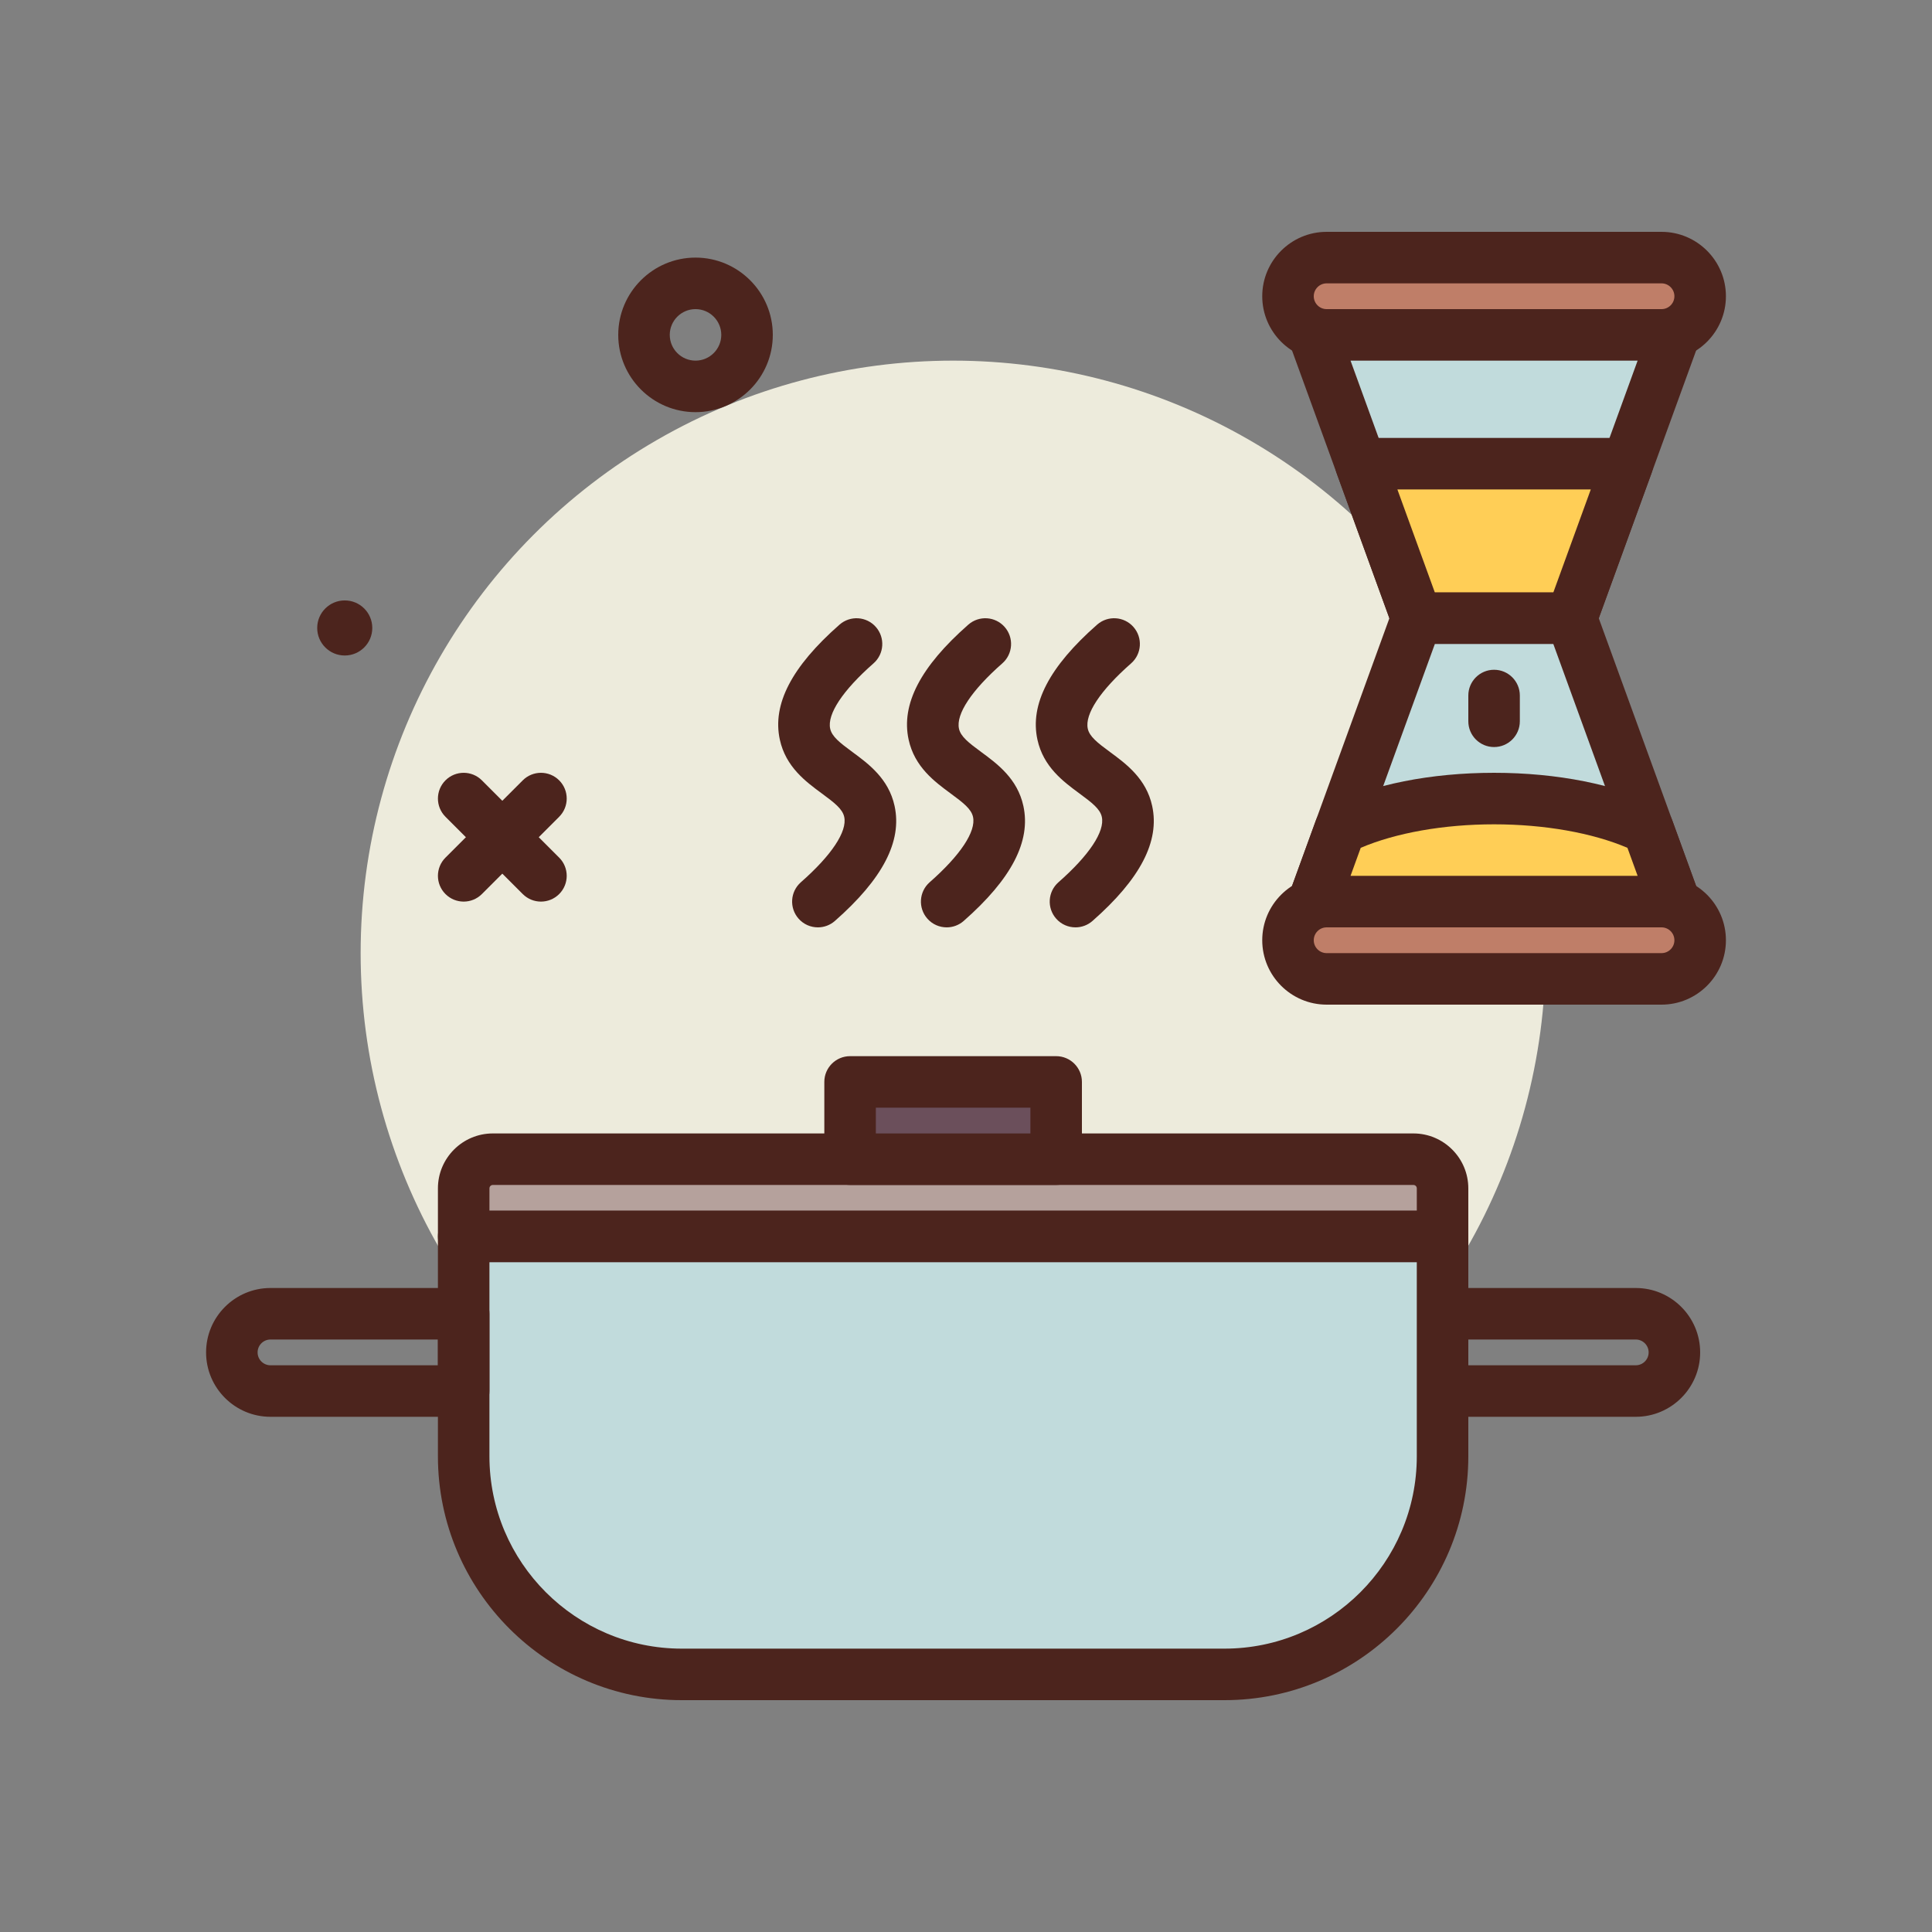 <svg xmlns="http://www.w3.org/2000/svg" width="512" viewBox="0 0 300 300" height="512" id="time"><rect x="0" y="0" width="300" height="300" fill="#808080" stroke="none"/><g><circle r="92" fill="#edebdc" cy="148" cx="148"></circle><g fill="#4c241d"><path d="m84 140c-1.023 0-2.047-.391-2.828-1.172l-12-12c-1.562-1.562-1.562-4.094 0-5.656s4.094-1.562 5.656 0l12 12c1.562 1.562 1.562 4.094 0 5.656-.781.781-1.805 1.172-2.828 1.172z"></path><path d="m72 140c-1.023 0-2.047-.391-2.828-1.172-1.562-1.562-1.562-4.094 0-5.656l12-12c1.562-1.562 4.094-1.562 5.656 0s1.562 4.094 0 5.656l-12 12c-.781.781-1.805 1.172-2.828 1.172z"></path><path d="m108 64c-6.617 0-12-5.383-12-12s5.383-12 12-12 12 5.383 12 12-5.383 12-12 12zm0-16c-2.205 0-4 1.795-4 4s1.795 4 4 4 4-1.795 4-4-1.795-4-4-4z"></path><circle r="4.276" cy="97.51" cx="53.532"></circle></g><g><path fill="#b5a19c" d="m224 192h-152v-7.472c0-2.501 2.027-4.528 4.528-4.528h142.944c2.501 0 4.528 2.027 4.528 4.528z"></path><path fill="#4c241d" d="m224 196h-152c-2.209 0-4-1.791-4-4v-7.473c0-4.701 3.826-8.527 8.527-8.527h142.945c4.701 0 8.527 3.826 8.527 8.527v7.473c.001 2.209-1.79 4-3.999 4zm-148-8h144v-3.473c0-.291-.236-.527-.527-.527h-142.946c-.291 0-.527.236-.527.527z"></path></g><g><path fill="#6b4f5b" d="m132 168h32v12h-32z"></path><path fill="#4c241d" d="m164 184h-32c-2.209 0-4-1.791-4-4v-12c0-2.209 1.791-4 4-4h32c2.209 0 4 1.791 4 4v12c0 2.209-1.791 4-4 4zm-28-8h24v-4h-24z"></path></g><path fill="#4c241d" d="m254 220h-30c-2.209 0-4-1.791-4-4v-12c0-2.209 1.791-4 4-4h30c5.514 0 10 4.486 10 10s-4.486 10-10 10zm-26-8h26c1.104 0 2-.896 2-2s-.896-2-2-2h-26z"></path><g><path fill="#c1dbdc" d="m190.133 260h-84.267c-18.703 0-33.866-15.163-33.866-33.867v-34.133h152v34.133c0 18.704-15.163 33.867-33.867 33.867z"></path><path fill="#4c241d" d="m190.133 264h-84.266c-20.881 0-37.867-16.986-37.867-37.867v-34.133c0-2.209 1.791-4 4-4h152c2.209 0 4 1.791 4 4v34.133c0 20.881-16.986 37.867-37.867 37.867zm-114.133-68v30.133c0 16.469 13.398 29.867 29.867 29.867h84.266c16.469 0 29.867-13.398 29.867-29.867v-30.133z"></path></g><path fill="#4c241d" d="m72 220h-30c-5.514 0-10-4.486-10-10s4.486-10 10-10h30c2.209 0 4 1.791 4 4v12c0 2.209-1.791 4-4 4zm-30-12c-1.104 0-2 .896-2 2s.896 2 2 2h26v-4z"></path><path fill="#4c241d" d="m127.002 144c-1.111 0-2.217-.459-3.006-1.359-1.459-1.66-1.295-4.188.363-5.645 4.77-4.191 7.223-7.889 6.732-10.145-.268-1.227-1.49-2.18-3.465-3.633-2.5-1.84-5.613-4.131-6.535-8.367-1.195-5.486 1.838-11.326 9.268-17.855 1.662-1.459 4.191-1.295 5.645.363 1.459 1.66 1.295 4.188-.363 5.645-4.77 4.191-7.223 7.889-6.732 10.145.268 1.225 1.488 2.176 3.461 3.627 2.502 1.842 5.617 4.135 6.539 8.373 1.195 5.486-1.838 11.326-9.268 17.855-.76.668-1.702.996-2.639.996z"></path><path fill="#4c241d" d="m147.002 144c-1.111 0-2.217-.459-3.006-1.359-1.459-1.66-1.295-4.188.363-5.645 4.77-4.191 7.223-7.889 6.732-10.145-.268-1.227-1.49-2.18-3.465-3.633-2.5-1.84-5.613-4.131-6.535-8.367-1.195-5.486 1.838-11.326 9.268-17.855 1.664-1.459 4.189-1.295 5.645.363 1.459 1.66 1.295 4.188-.363 5.645-4.77 4.191-7.223 7.889-6.732 10.145.268 1.225 1.488 2.176 3.461 3.627 2.502 1.842 5.617 4.135 6.539 8.373 1.195 5.486-1.838 11.326-9.268 17.855-.76.668-1.702.996-2.639.996z"></path><path fill="#4c241d" d="m167.002 144c-1.111 0-2.217-.459-3.006-1.359-1.459-1.66-1.295-4.188.363-5.645 4.77-4.191 7.223-7.889 6.732-10.145-.268-1.227-1.49-2.18-3.465-3.633-2.5-1.84-5.613-4.131-6.535-8.367-1.195-5.486 1.838-11.326 9.268-17.855 1.662-1.459 4.191-1.295 5.645.363 1.459 1.66 1.295 4.188-.363 5.645-4.77 4.191-7.223 7.889-6.732 10.145.268 1.225 1.488 2.176 3.461 3.627 2.502 1.842 5.617 4.135 6.539 8.373 1.195 5.486-1.838 11.326-9.268 17.855-.76.668-1.702.996-2.639.996z"></path><g><path fill="#bf7e68" d="m258 52h-52c-3.314 0-6-2.686-6-6 0-3.314 2.686-6 6-6h52c3.314 0 6 2.686 6 6 0 3.314-2.686 6-6 6z"></path><path fill="#4c241d" d="m258 56h-52c-5.514 0-10-4.486-10-10s4.486-10 10-10h52c5.514 0 10 4.486 10 10s-4.486 10-10 10zm-52-12c-1.104 0-2 .896-2 2s.896 2 2 2h52c1.104 0 2-.896 2-2s-.896-2-2-2z"></path></g><g><path fill="#c1dbdc" d="m244 96h-24l-16-44h56z"></path><path fill="#4c241d" d="m244 100h-24c-1.682 0-3.184-1.053-3.76-2.633l-16-44c-.445-1.227-.266-2.594.484-3.662.749-1.068 1.971-1.705 3.276-1.705h56c1.305 0 2.527.637 3.275 1.705.75 1.068.93 2.436.484 3.662l-16 44c-.575 1.58-2.077 2.633-3.759 2.633zm-21.199-8h18.398l13.09-36h-44.578z"></path></g><g><path fill="#bf7e68" d="m258 152h-52c-3.314 0-6-2.686-6-6 0-3.314 2.686-6 6-6h52c3.314 0 6 2.686 6 6 0 3.314-2.686 6-6 6z"></path><path fill="#4c241d" d="m258 156h-52c-5.514 0-10-4.486-10-10s4.486-10 10-10h52c5.514 0 10 4.486 10 10s-4.486 10-10 10zm-52-12c-1.104 0-2 .896-2 2s.896 2 2 2h52c1.104 0 2-.896 2-2s-.896-2-2-2z"></path></g><g><path fill="#ffce56" d="m211.273 72 8.727 24h24l8.727-24z"></path><path fill="#4c241d" d="m244 100h-24c-1.682 0-3.184-1.053-3.76-2.633l-8.727-24c-.445-1.227-.266-2.594.484-3.662.748-1.068 1.971-1.705 3.275-1.705h41.453c1.305 0 2.527.637 3.275 1.705.75 1.068.93 2.436.484 3.662l-8.727 24c-.573 1.58-2.075 2.633-3.757 2.633zm-21.197-8h18.395l5.818-16h-30.031z"></path></g><g><path fill="#c1dbdc" d="m244 96h-24l-16 44h56z"></path><path fill="#4c241d" d="m260 144h-56c-1.305 0-2.527-.637-3.275-1.705-.75-1.068-.93-2.436-.484-3.662l16-44c.575-1.58 2.077-2.633 3.759-2.633h24c1.682 0 3.184 1.053 3.76 2.633l16 44c.445 1.227.266 2.594-.484 3.662-.749 1.068-1.971 1.705-3.276 1.705zm-50.289-8h44.578l-13.09-36h-18.398z"></path></g><path fill="#4c241d" d="m232 116c-2.209 0-4-1.791-4-4v-4c0-2.209 1.791-4 4-4s4 1.791 4 4v4c0 2.209-1.791 4-4 4z"></path><g><path fill="#ffce56" d="m208.105 128.711-4.105 11.289h56l-4.105-11.289c-5.862-2.884-14.381-4.711-23.895-4.711s-18.033 1.827-23.895 4.711z"></path><path fill="#4c241d" d="m260 144h-56c-1.305 0-2.527-.637-3.275-1.705-.75-1.068-.93-2.436-.484-3.662l4.105-11.289c.354-.971 1.068-1.766 1.994-2.223 6.715-3.303 15.828-5.121 25.66-5.121s18.945 1.818 25.66 5.121c.926.457 1.641 1.252 1.994 2.223l4.105 11.289c.445 1.227.266 2.594-.484 3.662-.748 1.068-1.97 1.705-3.275 1.705zm-50.289-8h44.578l-1.582-4.352c-5.465-2.328-12.9-3.648-20.707-3.648s-15.242 1.32-20.707 3.648z"></path></g></g></svg>